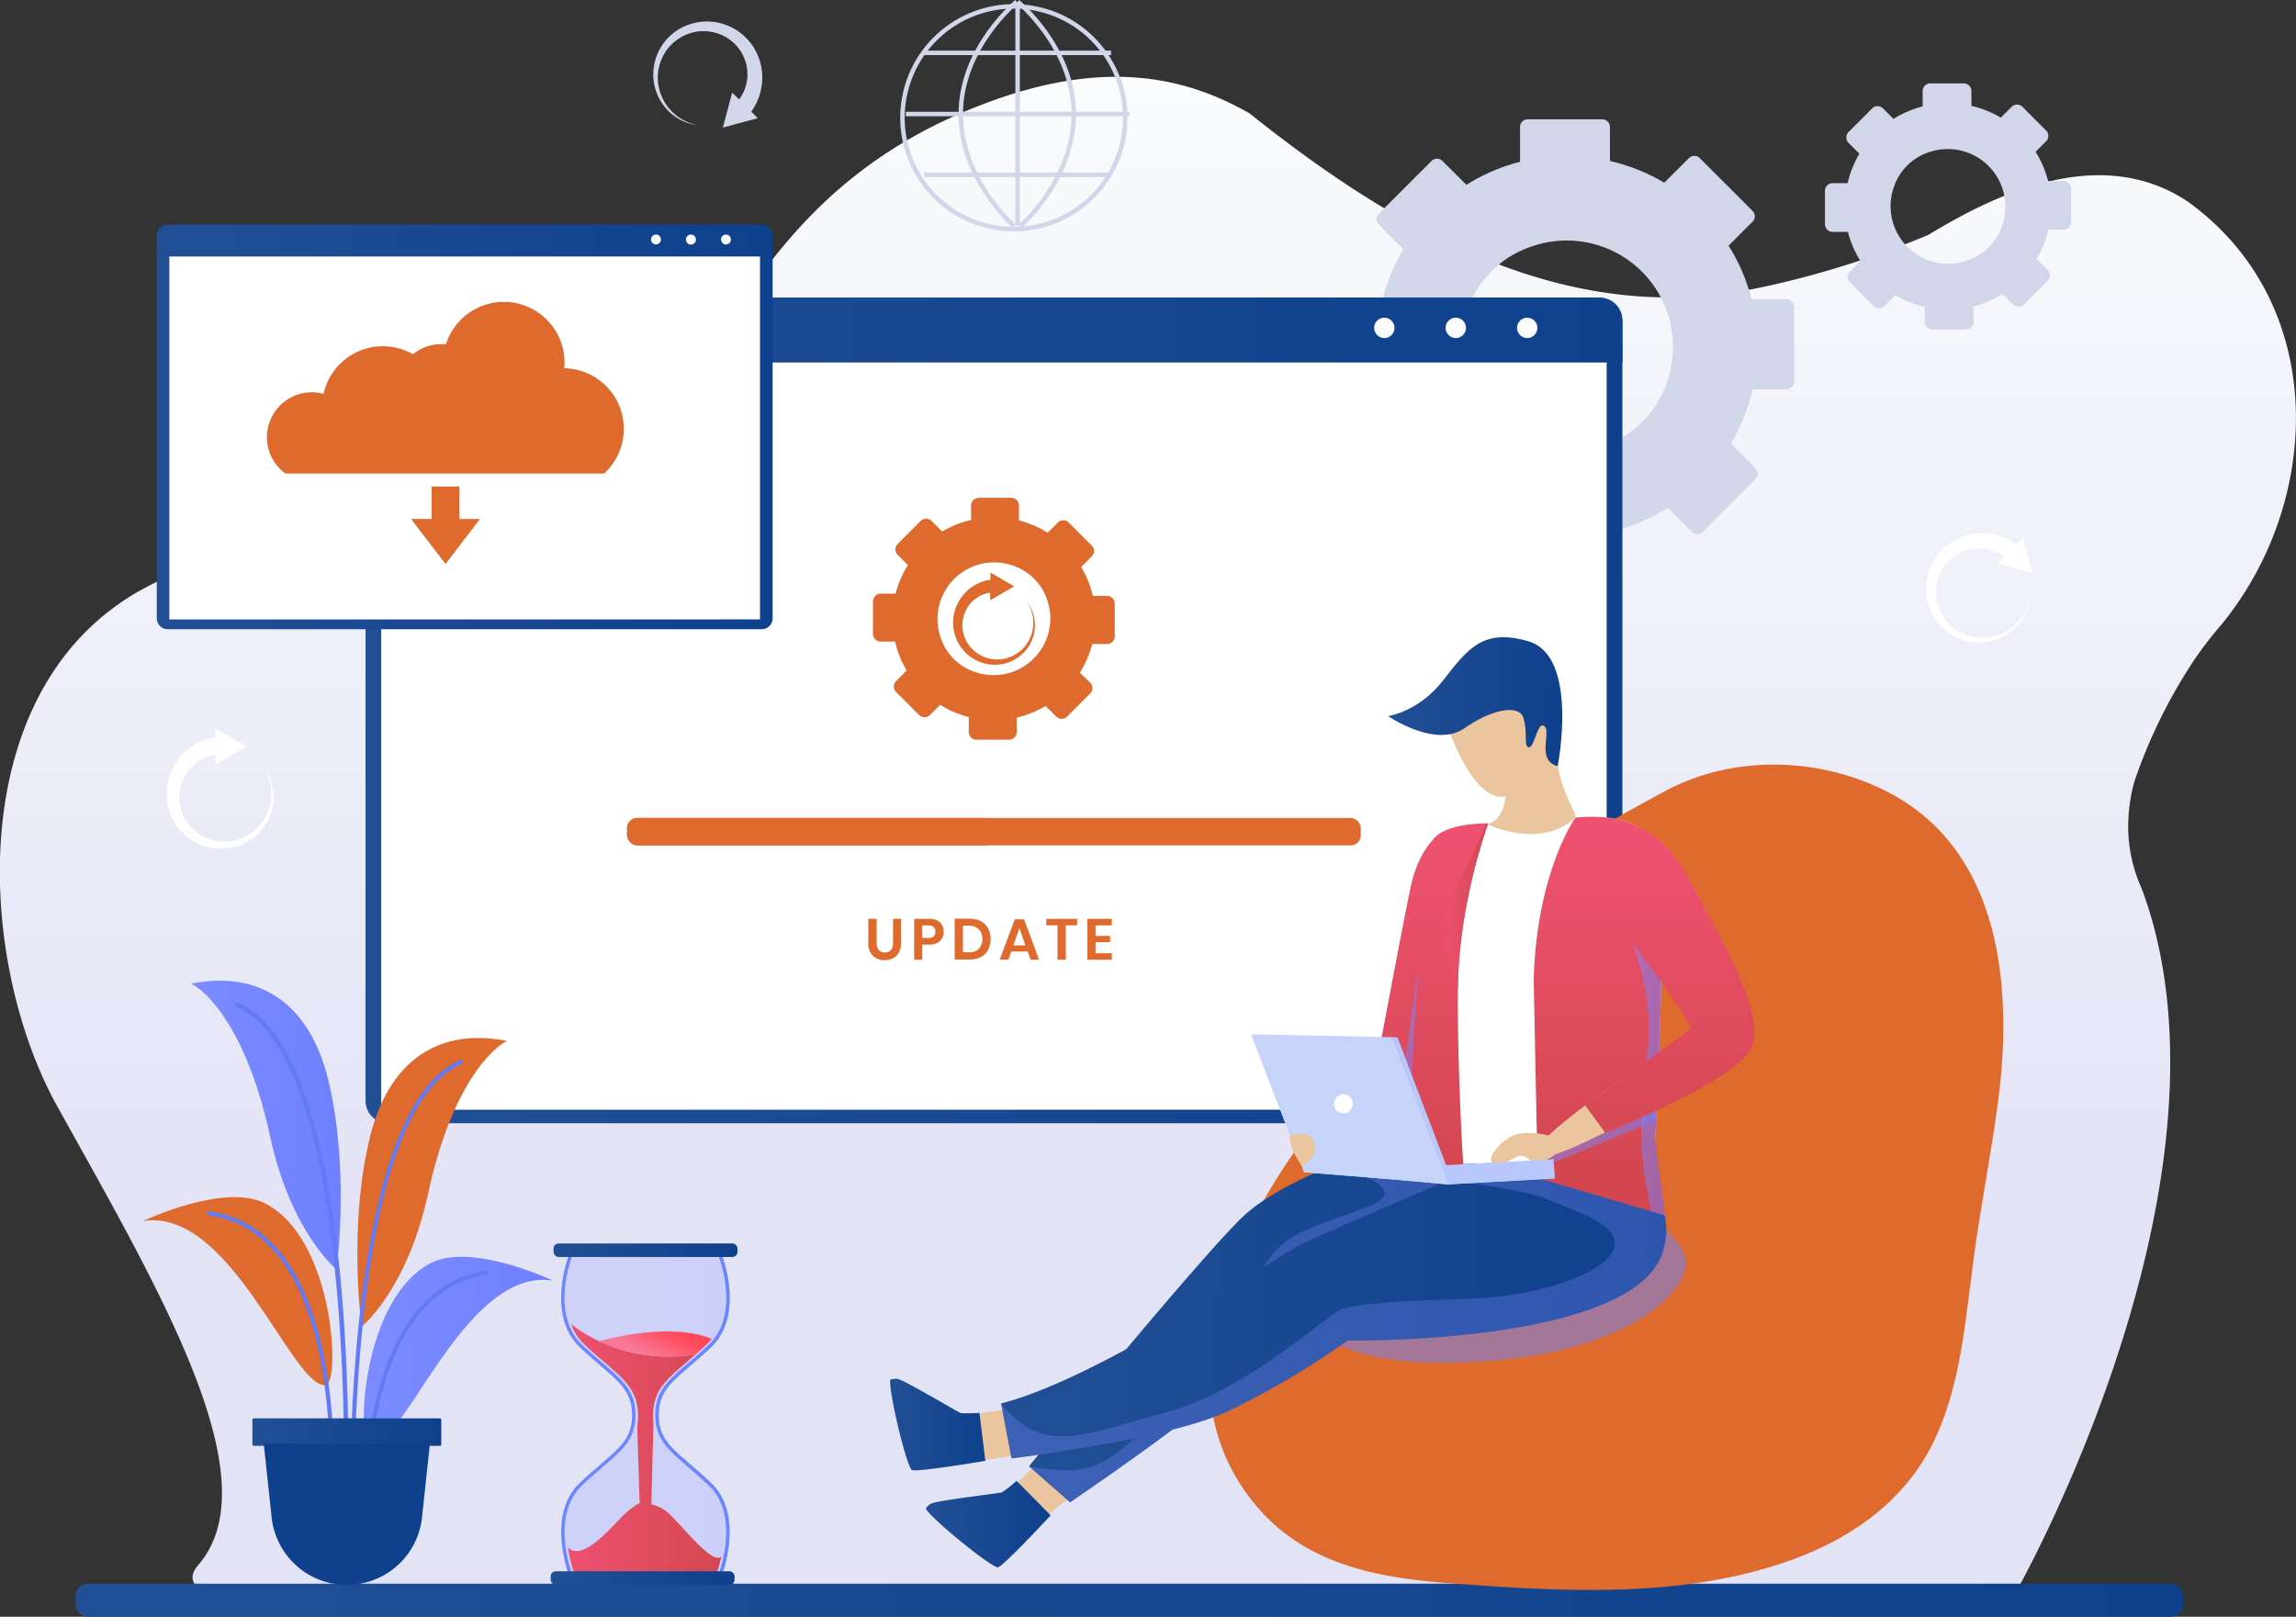 <svg xmlns="http://www.w3.org/2000/svg" xmlns:xlink="http://www.w3.org/1999/xlink" viewBox="0 0 513.55 361.69"><rect x="0" y="0" width="513.55" height="361.69" fill="#333333" stroke="none"/><defs><linearGradient id="linear-gradient" x1="383.24" y1="340.19" x2="383.24" y2="84.31" gradientUnits="userSpaceOnUse"><stop offset="0" stop-color="#e3e3f6"/><stop offset="1" stop-color="#f9fbfc"/></linearGradient><linearGradient id="linear-gradient-2" x1="16.91" y1="357.99" x2="488.32" y2="357.99" gradientUnits="userSpaceOnUse"><stop offset="0.03" stop-color="#214f95"/><stop offset="1" stop-color="#0e408c"/></linearGradient><linearGradient id="linear-gradient-3" x1="208.21" y1="224.46" x2="489.35" y2="224.46" xlink:href="#linear-gradient-2"/><linearGradient id="linear-gradient-4" x1="81.74" y1="73.83" x2="362.89" y2="73.83" xlink:href="#linear-gradient-2"/><linearGradient id="linear-gradient-5" x1="356.62" y1="359.24" x2="488.38" y2="359.24" xlink:href="#linear-gradient-2"/><linearGradient id="linear-gradient-6" x1="325.57" y1="384.22" x2="346.86" y2="384.22" xlink:href="#linear-gradient-2"/><linearGradient id="linear-gradient-7" x1="333.56" y1="406.47" x2="361.43" y2="406.47" xlink:href="#linear-gradient-2"/><linearGradient id="linear-gradient-8" x1="350.38" y1="356.23" x2="499.16" y2="356.23" xlink:href="#linear-gradient-2"/><linearGradient id="linear-gradient-9" x1="440.23" y1="254.11" x2="440.23" y2="325.74" gradientUnits="userSpaceOnUse"><stop offset="0.02" stop-color="#ed516f"/><stop offset="1" stop-color="#d44751"/></linearGradient><linearGradient id="linear-gradient-10" x1="311" y1="236.39" x2="324.71" y2="236.39" gradientUnits="userSpaceOnUse"><stop offset="0.04" stop-color="#7b8bff"/><stop offset="1" stop-color="#6f80ff"/></linearGradient><linearGradient id="linear-gradient-11" x1="484.18" y1="254.11" x2="484.18" y2="325.74" xlink:href="#linear-gradient-9"/><linearGradient id="linear-gradient-12" x1="491.59" y1="307" x2="498.85" y2="307" xlink:href="#linear-gradient-10"/><linearGradient id="linear-gradient-13" x1="473.33" y1="317.43" x2="497.24" y2="317.43" xlink:href="#linear-gradient-10"/><linearGradient id="linear-gradient-14" x1="436.94" y1="222.49" x2="475.91" y2="222.49" xlink:href="#linear-gradient-2"/><linearGradient id="linear-gradient-15" x1="499.91" y1="254.11" x2="499.91" y2="325.74" xlink:href="#linear-gradient-9"/><linearGradient id="linear-gradient-16" x1="450.21" y1="254.11" x2="450.21" y2="325.74" xlink:href="#linear-gradient-9"/><linearGradient id="linear-gradient-17" x1="449.15" y1="268.21" x2="459.24" y2="268.21" xlink:href="#linear-gradient-9"/><linearGradient id="linear-gradient-18" x1="252.37" y1="382.09" x2="289.29" y2="382.09" xlink:href="#linear-gradient-10"/><linearGradient id="linear-gradient-19" x1="123.82" y1="279.69" x2="164.95" y2="279.69" xlink:href="#linear-gradient-2"/><linearGradient id="linear-gradient-20" x1="274.59" y1="362.29" x2="271.37" y2="368.65" gradientUnits="userSpaceOnUse"><stop offset="0" stop-color="#fe495b"/><stop offset="1" stop-color="#f97897"/></linearGradient><linearGradient id="linear-gradient-21" x1="253.53" y1="389.61" x2="287.79" y2="389.61" xlink:href="#linear-gradient-9"/><linearGradient id="linear-gradient-22" x1="123.17" y1="353.03" x2="164.3" y2="353.03" xlink:href="#linear-gradient-2"/><linearGradient id="linear-gradient-23" x1="207.85" y1="367.68" x2="250.15" y2="367.68" xlink:href="#linear-gradient-10"/><linearGradient id="linear-gradient-24" x1="169.15" y1="317.21" x2="202.68" y2="317.21" xlink:href="#linear-gradient-10"/><linearGradient id="linear-gradient-25" x1="56.46" y1="320.38" x2="98.69" y2="320.38" xlink:href="#linear-gradient-2"/><linearGradient id="linear-gradient-26" x1="204.04" y1="161.58" x2="204.04" y2="188.71" gradientTransform="matrix(1, 0, 0, -5.63, 0, 5088.4)" xlink:href="#linear-gradient-2"/><linearGradient id="linear-gradient-27" x1="161.52" y1="161.04" x2="299.28" y2="161.04" xlink:href="#linear-gradient-2"/><linearGradient id="linear-gradient-28" x1="35.06" y1="53.82" x2="172.81" y2="53.82" xlink:href="#linear-gradient-2"/></defs><g style="isolation:isolate"><g id="obj"><path d="M577.44,421.58s47.89-84.46,30.74-148.91c-.75-2.8-1.63-5.58-2.66-8.33a34.18,34.18,0,0,1-3-12.24,38.13,38.13,0,0,1,1.35-11.75,117.86,117.86,0,0,1,13.34-27.13,84.14,84.14,0,0,1,6.16-8c22.7-27.75,24-71.9-7.57-94.61-15.77-10.51-34.17-5.25-49.34,2.56-3,1.57-5.94,3.23-8.68,4.9a211,211,0,0,1-35.3,11.29c-4.11.9-8.25,1.65-12.36,2.14-39.39,4.34-74.71-17.1-104.11-40.58a66.18,66.18,0,0,0-8.16-4c-14.12-5.7-31.12-6.46-54.26,3-74,30.19-51.66,105.88-139.2,99.3s-88.19,82.27-65.15,123.73,48,83.59,31.59,102.67,128.68,5.71,139.87,7S577.44,421.58,577.44,421.58Z" transform="translate(-126.47 -65.52)" style="fill:url(#linear-gradient)"/><rect x="16.91" y="354.29" width="471.4" height="7.4" rx="2.74" style="fill:url(#linear-gradient-2)"/><path d="M426.19,135.13v16.7a1.71,1.71,0,0,0,1.72,1.71h7.78a41.47,41.47,0,0,0,5.17,12h0l-5.36,5.36a1.72,1.72,0,0,0,0,2.43l11.81,11.8a1.72,1.72,0,0,0,2.43,0l5.51-5.51h0a41.4,41.4,0,0,0,12.14,4.86h0v7.57a1.72,1.72,0,0,0,1.72,1.72h16.7a1.72,1.72,0,0,0,1.72-1.72V184.3h0a41.92,41.92,0,0,0,12-5.15h0l5.36,5.35a1.72,1.72,0,0,0,2.43,0l11.8-11.8a1.72,1.72,0,0,0,0-2.43l-5.51-5.52a41.49,41.49,0,0,0,4.85-12.14h7.59a1.72,1.72,0,0,0,1.72-1.72V134.2a1.72,1.72,0,0,0-1.72-1.72h-7.8a41.54,41.54,0,0,0-5.15-12l5.36-5.36a1.72,1.72,0,0,0,0-2.43l-11.8-11.8a1.72,1.72,0,0,0-2.43,0l-5.51,5.51h0a41.85,41.85,0,0,0-12.15-4.86V93.93a1.72,1.72,0,0,0-1.72-1.72H468.18a1.72,1.72,0,0,0-1.72,1.72v7.79a42.26,42.26,0,0,0-12,5.15l-5.36-5.35a1.72,1.72,0,0,0-2.43,0l-11.8,11.81a1.72,1.72,0,0,0,0,2.43l5.51,5.51h0a41.65,41.65,0,0,0-4.87,12.14h-7.57A1.72,1.72,0,0,0,426.19,135.13Zm28.47-.12a22.59,22.59,0,0,1,14.18-14.27,23.77,23.77,0,0,1,30.46,30.33,22.59,22.59,0,0,1-14.24,14.25A23.78,23.78,0,0,1,454.66,135Z" transform="translate(-126.47 -65.52)" style="fill:#d1d6e8"/><path d="M534.66,108.21v7.47a1.72,1.72,0,0,0,1.72,1.72h3.42a23,23,0,0,0,2.8,6.52h0l-2.34,2.34a1.72,1.72,0,0,0,0,2.43l5.28,5.29a1.72,1.72,0,0,0,2.43,0l2.43-2.43h0a22.51,22.51,0,0,0,6.58,2.63h0v3.32a1.72,1.72,0,0,0,1.72,1.72h7.47a1.72,1.72,0,0,0,1.72-1.72v-3.43h0a22.78,22.78,0,0,0,6.51-2.8h0l2.35,2.35a1.72,1.72,0,0,0,2.43,0l5.28-5.28a1.73,1.73,0,0,0,0-2.44L582,123.47a22.17,22.17,0,0,0,2.63-6.57H588a1.72,1.72,0,0,0,1.72-1.72v-7.47A1.72,1.72,0,0,0,588,106h-3.43a22.68,22.68,0,0,0-2.8-6.52l2.35-2.34a1.72,1.72,0,0,0,0-2.43l-5.28-5.29a1.72,1.72,0,0,0-2.43,0L574,91.84a22.79,22.79,0,0,0-6.58-2.63V85.89a1.72,1.72,0,0,0-1.72-1.72h-7.47a1.72,1.72,0,0,0-1.72,1.72v3.43a23.08,23.08,0,0,0-6.52,2.8l-2.34-2.35a1.72,1.72,0,0,0-2.43,0l-5.28,5.28a1.73,1.73,0,0,0,0,2.44l2.43,2.43h0a22.42,22.42,0,0,0-2.64,6.58h-3.31A1.71,1.71,0,0,0,534.66,108.21Zm15.42-.85a12.22,12.22,0,0,1,7.69-7.73,12.88,12.88,0,0,1,16.5,16.43,12.23,12.23,0,0,1-7.72,7.72A12.88,12.88,0,0,1,550.08,107.36Z" transform="translate(-126.47 -65.52)" style="fill:#d1d6e8"/><path d="M489.35,137.12V311.8a5,5,0,0,1-5,5H213.23a5,5,0,0,1-5-5V137.12a5,5,0,0,1,5-5H484.34a4.92,4.92,0,0,1,3,1A5,5,0,0,1,489.35,137.12Z" transform="translate(-126.47 -65.52)" style="fill:url(#linear-gradient-3)"/><path d="M485.83,140.51V313.77H211.73V135.68H480.94a4.89,4.89,0,0,1,4.89,4.84Z" transform="translate(-126.47 -65.52)" style="fill:#fff"/><path d="M87.32,66.57h270a5.58,5.58,0,0,1,5.58,5.58v8.95a0,0,0,0,1,0,0H81.74a0,0,0,0,1,0,0V72.15A5.58,5.58,0,0,1,87.32,66.57Z" style="fill:url(#linear-gradient-4)"/><circle cx="309.64" cy="73.35" r="2.28" style="fill:#f9fbfc"/><circle cx="325.62" cy="73.35" r="2.28" style="fill:#f9fbfc"/><circle cx="341.59" cy="73.35" r="2.28" style="fill:#f9fbfc"/><rect x="140.25" y="182.99" width="164.12" height="6.14" rx="2.27" style="fill:#df6a2e"/><rect x="140.25" y="182.99" width="82.36" height="6.14" rx="2.27" style="fill:#df6a2e"/><path d="M322.55,271.08v5.37a2.4,2.4,0,0,0,.47,1.61,1.73,1.73,0,0,0,1.37.54,1.68,1.68,0,0,0,1.35-.54,2.35,2.35,0,0,0,.48-1.61v-5.37H328v5.37a4.4,4.4,0,0,1-.47,2.14,3.07,3.07,0,0,1-1.31,1.31,4.18,4.18,0,0,1-1.9.42,3.54,3.54,0,0,1-2.63-1,3.91,3.91,0,0,1-1-2.89v-5.37Z" transform="translate(-126.47 -65.52)" style="fill:#df6a2e"/><path d="M332.76,276.84v3.39h-1.82v-9.15h3.33a3.42,3.42,0,0,1,2.44.78,2.76,2.76,0,0,1,.82,2.11,2.72,2.72,0,0,1-.84,2.09,3.47,3.47,0,0,1-2.42.78Zm2.92-2.87a1.39,1.39,0,0,0-.37-1.05,1.78,1.78,0,0,0-1.24-.36h-1.31v2.81h1.31C335.15,275.37,335.68,274.9,335.68,274Z" transform="translate(-126.47 -65.52)" style="fill:#df6a2e"/><path d="M347.5,278a4,4,0,0,1-1.65,1.62,5.45,5.45,0,0,1-2.57.57H340v-9.15h3.26a5.57,5.57,0,0,1,2.57.56,3.92,3.92,0,0,1,1.65,1.6,5.34,5.34,0,0,1,0,4.8Zm-2.09-.22a3.35,3.35,0,0,0,0-4.37,3.16,3.16,0,0,0-2.29-.78h-1.27v5.93h1.27A3.16,3.16,0,0,0,345.41,277.82Z" transform="translate(-126.47 -65.52)" style="fill:#df6a2e"/><path d="M356.32,278.39h-3.67l-.65,1.84h-1.93l3.37-9.05h2.09l3.35,9.05H357Zm-.5-1.39-1.34-3.86L353.13,277Z" transform="translate(-126.47 -65.52)" style="fill:#df6a2e"/><path d="M367.39,271.08v1.45h-2.53v7.7H363v-7.7h-2.51v-1.45Z" transform="translate(-126.47 -65.52)" style="fill:#df6a2e"/><path d="M371.52,272.53v2.37h3.24v1.4h-3.24v2.47h3.63v1.46h-5.46v-9.15h5.46v1.45Z" transform="translate(-126.47 -65.52)" style="fill:#df6a2e"/><path d="M374.12,198.83h-3.23a21.84,21.84,0,0,0-2.6-6.46l2.37-2.37a1.72,1.72,0,0,0,0-2.43l-5.15-5.15a1.72,1.72,0,0,0-2.43,0l-2.28,2.28a22.47,22.47,0,0,0-6.41-2.75v-3.34a1.72,1.72,0,0,0-1.72-1.72h-7.28a1.72,1.72,0,0,0-1.72,1.72v3.23a22.43,22.43,0,0,0-6.47,2.59h0l-2.37-2.37a1.72,1.72,0,0,0-2.43,0l-5.15,5.15a1.73,1.73,0,0,0,0,2.44l2.29,2.28a22.53,22.53,0,0,0-2.75,6.4h-3.34a1.72,1.72,0,0,0-1.72,1.72v7.29a1.72,1.72,0,0,0,1.72,1.72h3.23a22.09,22.09,0,0,0,2.59,6.46l-2.37,2.37a1.72,1.72,0,0,0,0,2.43l5.15,5.15a1.72,1.72,0,0,0,2.43,0l2.28-2.28h0a22.41,22.41,0,0,0,6.4,2.75h0v3.34a1.72,1.72,0,0,0,1.72,1.72h7.28a1.72,1.72,0,0,0,1.72-1.72v-3.23h0a22,22,0,0,0,6.47-2.59h0l2.37,2.37a1.72,1.72,0,0,0,2.43,0l5.15-5.15a1.73,1.73,0,0,0,0-2.44L368,216h0a22.27,22.27,0,0,0,2.76-6.4h3.34a1.72,1.72,0,0,0,1.71-1.72v-7.29A1.72,1.72,0,0,0,374.12,198.83Zm-29.64,17a12,12,0,0,1-7.58-7.58,12.66,12.66,0,0,1,16.22-16.16,12.08,12.08,0,0,1,7.56,7.6A12.67,12.67,0,0,1,344.48,215.82Z" transform="translate(-126.47 -65.52)" style="fill:#df6a2e"/><path d="M356.07,200a8.37,8.37,0,0,1-.57,10.36,8.24,8.24,0,0,1-4.65,2.58,7.91,7.91,0,0,1-5.11-.85,7.69,7.69,0,0,1-4-6.19,7.94,7.94,0,0,1,.26-2.48,7.31,7.31,0,0,1,2.73-4,7.1,7.1,0,0,1,3.21-1.3v1.68l5.39-3.11L348,193.61v1.59a9.8,9.8,0,0,0-8.15,7.69,10.19,10.19,0,0,0-.12,3.21,9.65,9.65,0,0,0,.95,3A9.3,9.3,0,0,0,351.08,214a9.13,9.13,0,0,0,5-3.2,8.86,8.86,0,0,0,1.87-5.5A8.56,8.56,0,0,0,356.07,200Z" transform="translate(-126.47 -65.52)" style="fill:#df6a2e"/><path d="M559,388c-6.13,12.64-17.42,21.21-31.3,26.31-24.1,8.85-50.58,7.33-75.69,5.52-16.3-1.17-32.77-3.84-44.07-16.87-24.69-28.5-2.72-68.2,17.54-92.1,10.18-12,19.4-24.78,29.51-36.82,9.6-11.44,22.54-19.63,35.42-26.89,2.87-1.62,5.75-3.18,8.59-4.7,15.17-8.15,34.59-7.62,49.87.33,25.4,13.22,27.87,44.13,24.48,69.44-1.76,13.15-4.46,26.14-6,39.32C565.79,363.86,564.47,376.59,559,388Z" transform="translate(-126.47 -65.52)" style="fill:#df6a2e"/><path d="M421.58,363.27c.75.3,6.39,9.2,38.59,6.68s46-17.07,43-23.89-13.51-12.32-13.51-12.32Z" transform="translate(-126.47 -65.52)" style="fill:#6b83ff;mix-blend-mode:multiply;opacity:0.5"/><polygon points="231.44 327.91 226.83 332.41 232.23 340.63 239.36 334.9 231.44 327.91" style="fill:#eac59d"/><path d="M487.2,328c-5.2,9.86-22.71,14.32-37.89,16.41-12.59,1.74-23.58,1.85-24.64,2.05-2.35.42-13.36,18.49-21.57,27s-37.29,28.14-37.29,28.14l-9.19-8.06s36.12-44.14,47.25-55.28,41.3-19,41.3-19S496.73,310,487.2,328Z" transform="translate(-126.47 -65.52)" style="fill:url(#linear-gradient-5)"/><path d="M463.89,326.32l-14.58,18.11c-12.59,1.74-23.58,1.85-24.64,2.05-2.35.42-13.36,18.49-21.57,27s-37.29,28.14-37.29,28.14l-9.19-8.06c15.52,2.84,17.52-1.14,29.59-11.44s20.68-33,27.11-38.29,22-7.9,22.76-10.87-6.83-5.15-6.83-5.15l11.18-1.64Z" transform="translate(-126.47 -65.52)" style="fill:#7b8bff;mix-blend-mode:multiply;opacity:0.3"/><polygon points="225.56 315.24 218.78 316.22 220 326.71 229.02 325.23 225.56 315.24" style="fill:#eac59d"/><path d="M345.54,381.59a31.39,31.39,0,0,1-4.14.07c-.6-.17-12.82-7.52-14.27-7.69-.14,0-1.52,0-1.55.32-.29,2.91,3.71,19.55,4.87,20.09s16.41-2.05,16.41-2.05Z" transform="translate(-126.47 -65.52)" style="fill:url(#linear-gradient-6)"/><path d="M353.85,396.8a31.29,31.29,0,0,1-3.24,2.57c-.58.23-14.75,1.83-16,2.58-.12.07-1.2.93-1,1.19,1.54,2.49,14.84,13.27,16.09,13s11.77-11.61,11.77-11.61Z" transform="translate(-126.47 -65.52)" style="fill:url(#linear-gradient-7)"/><path d="M498.39,345.49c-6.26,20.91-70.5,19.92-70.5,19.92a185,185,0,0,1-26.76,15.82c-13.87,6.45-48.41,10.55-48.41,10.55l-2.34-12.28c22.85-5.85,62.47-33.42,67.36-35.77,2.85-1.36,20.69-9.05,34.95-15.18L470.37,321l.68-.29s.5.06,1.36.2C478.65,321.9,503.88,327.15,498.39,345.49Z" transform="translate(-126.47 -65.52)" style="fill:url(#linear-gradient-8)"/><path d="M498.39,345.49c-6.26,20.91-70.5,19.92-70.5,19.92a185,185,0,0,1-26.76,15.82c-13.87,6.45-48.41,10.55-48.41,10.55l-2.34-12.28c9.59,11.75,18.13,7,36.82,2s36.41-22.36,39.78-23.24,8.4-1.55,27.26-2.14,33.24-7,33.39-12.16-9.5-7.57-14.55-9.94-21.22-4.31-21.22-4.31l.83-1.18,5-7,12.72-.59,2-.09C478.65,321.9,503.88,327.15,498.39,345.49Z" transform="translate(-126.47 -65.52)" style="fill:#7b8bff;mix-blend-mode:multiply;opacity:0.3"/><path d="M453.18,251.52a6.29,6.29,0,0,0-5.06,4.22c-3.6,9.89-15.12,43.23-8,46.25,8.39,3.56,16.84-26.58,18.17-35.6C459.42,258.88,458.85,250.91,453.18,251.52Z" transform="translate(-126.47 -65.52)" style="fill:#eac59d"/><path d="M448.71,252s-4.69,2.47-6.73,12-11.55,60.65-11.55,60.65,19,3.71,19.52.25S448.71,252,448.71,252Z" transform="translate(-126.47 -65.52)" style="fill:url(#linear-gradient-9)"/><polygon points="317.86 211.84 311 260.94 324.71 257.61 317.86 211.84" style="mix-blend-mode:multiply;opacity:0.5;fill:url(#linear-gradient-10)"/><path d="M493.63,253.24a6.29,6.29,0,0,1,5.83,3.06c5.58,8.92,23.82,39.11,17.47,43.56-7.46,5.24-22-22.47-25.21-31C489.06,261.73,488,253.83,493.63,253.24Z" transform="translate(-126.47 -65.52)" style="fill:#eac59d"/><path d="M478.94,276a3.23,3.23,0,0,0-3.42,2.81,48.23,48.23,0,0,0-.56,7.3c.05,6-.19,11.58,1.78,12.52s4-2.72,4.59-8.65c.52-5.36,2.4-11.91,1.11-12.91A9.59,9.59,0,0,0,478.94,276Z" transform="translate(-126.47 -65.52)" style="fill:#eac59d"/><path d="M441.24,327.21l12.33-1.27,18.08-.64,2.26.25,5.63-2.27,13.36-1.37,3.74-.38,0-.9s.09-1.65.23-4.44c.09-1.91.21-4.35.34-7.15.29-6.59.62-15.17.81-23.56.28-12.49.26-24.55-.67-28.92-2.23-10.38-18.53-8.1-18.53-8.1h0l-19.73,1.42s-10.63-.18-12.39,4.41C444.59,259.82,441.24,327.21,441.24,327.21Z" transform="translate(-126.47 -65.52)" style="fill:#fff"/><path d="M498.85,337.42l-2.94-.87-25.46-7.48c-.23-8.41-.72-33.23-.91-43.31,0-.68,0-1.32,0-1.91.86-23.71,9.29-35.39,9.29-35.39h0s16.3-2.29,18.53,8.09c.93,4.38.95,16.44.66,28.94-.18,8.37-.51,17-.8,23.55-.13,2.8-.25,5.23-.34,7.15-.13,2.79-.23,4.44-.23,4.44Z" transform="translate(-126.47 -65.52)" style="fill:url(#linear-gradient-11)"/><path d="M498.85,337.42l-2.94-.87c-4.26-17.37-1.53-28-.88-36.15a52.91,52.91,0,0,0-3.44-23.81l6.37,8.46.08.44c-.18,8.37-.51,17-.8,23.55-.13,2.8-.25,5.23-.34,7.15-.13,2.79-.23,4.44-.23,4.44Z" transform="translate(-126.47 -65.52)" style="mix-blend-mode:multiply;opacity:0.5;fill:url(#linear-gradient-12)"/><path d="M473.33,321.84v4l6.21-2.54,17.36-7.09c.09-1.91.21-4.35.34-7.15C489.54,313,473.33,321.48,473.33,321.84Z" transform="translate(-126.47 -65.52)" style="mix-blend-mode:multiply;opacity:0.5;fill:url(#linear-gradient-13)"/><path d="M516.47,298.36a6.22,6.22,0,0,1-3.11,4.83c-8.57,5.15-39.73,23.58-43.3,21-4.13-3,39.59-31.59,42.06-30.5C514,294.57,516.66,295.11,516.47,298.36Z" transform="translate(-126.47 -65.52)" style="fill:#eac59d"/><path d="M473.66,319.79a16.79,16.79,0,0,0-7.51-.64c-2.81.49-6.54,4.36-6.18,6s2,1.22,5.1-.52,2.84,1.4,6,.71,3.6-2.35,3.6-2.35" transform="translate(-126.47 -65.52)" style="fill:#eac59d"/><path d="M478.82,248.47c-7.69,6.92-18.64,1.94-19.55,1.5,0,0,0,0,0,0l-.05,0c3.84-1.3,4-6.28,4-6.28-6.35,1.39-11.61-11.79-12.63-14.75s-4.35-13.9,9.73-15.66,14.18,15.19,14.46,21.86S479.45,247.89,478.82,248.47Z" transform="translate(-126.47 -65.52)" style="fill:#eac59d"/><path d="M474.88,236.9s4.85-24.55-6.54-27.91c-10.44-3.07-13.77,2-19.22,8.91s-12.18,7.82-12.18,7.82,10.64,7.31,17.14,2.68c5.55-3.94,12.07-5.56,13.12-2.3s0,6.61,1.26,6.61,1.89-6,3.46-4.73S470.05,235.75,474.88,236.9Z" transform="translate(-126.47 -65.52)" style="fill:url(#linear-gradient-14)"/><path d="M468.37,242.22s-1.62,7.16-9.1,7.75c0,0,0,0,0,0l-.05,0c3.84-1.3,4-6.28,4-6.28A13.58,13.58,0,0,0,468.37,242.22Z" transform="translate(-126.47 -65.52)" style="fill:#eac59d;mix-blend-mode:multiply;opacity:0.3"/><path d="M492.32,250.5" transform="translate(-126.47 -65.52)" style="fill:#62cacd"/><path d="M492.32,250.5s6.54,1.24,12.72,13.09,17.17,29.65,12.85,36.94-32.37,18.4-32.37,18.4L481,312.76s23.72-16.8,23.72-17.3-11.61-17.91-11.61-17.91Z" transform="translate(-126.47 -65.52)" style="fill:url(#linear-gradient-15)"/><path d="M452.56,285.2c.44-17.42,6-33.44,6.68-35.24l.12-.24h-.27c-.44,0-10.76-.14-12.54,4.52-2.1,5.48-5.35,70.21-5.48,73v.2l12.53-1.29.16,0v-.16c-.62-8.93-1.39-29-1.19-40.14C452.55,285.6,452.56,285.4,452.56,285.2Z" transform="translate(-126.47 -65.52)" style="fill:url(#linear-gradient-16)"/><path d="M458.93,249.83l-9.38,20.61,0,.06,1,2.84-1.35,2.84,3.39,10.41,0-1.39c.44-17.42,6-33.44,6.68-35.24Z" transform="translate(-126.47 -65.52)" style="fill:url(#linear-gradient-17)"/><path d="M450.6,330.58c-.21-.26-32.43-2.81-32.43-2.81L406.38,297l0-.09c-.47,0,31.52.64,31.52.64l12.61,32.72Z" transform="translate(-126.47 -65.52)" style="fill:#c7d4f9"/><path d="M450.6,330.58c-.21-.26-32.43-2.81-32.43-2.81L406.38,297c.9,1.9,15.75,32.22,43.22,33.23l.87,0Z" transform="translate(-126.47 -65.52)" style="fill:#c7d4f9"/><polygon points="347.73 263.63 324.06 264.95 323.29 262.96 322.42 260.71 347.48 259.33 347.61 261.49 347.73 263.63" style="fill:#b9c8fc"/><polygon points="311.39 232 312.59 232.1 325.05 264.9 324.06 264.94 311.39 232" style="fill:#b9c8fc"/><path d="M474.19,329.16l-23.67,1.31-.76-2c6-.36,19.94-1.18,24.32-1.48Z" transform="translate(-126.47 -65.52)" style="fill:#b9c8fc"/><path d="M415,319.42s4.8-1.41,5.53,2-2.89,4.93-2.89,4.93S414.49,322,415,319.42Z" transform="translate(-126.47 -65.52)" style="fill:#eac59d"/><path d="M425.1,313.58a2.14,2.14,0,1,0,1.08-3.15A2.37,2.37,0,0,0,425.1,313.58Z" transform="translate(-126.47 -65.52)" style="fill:#fff"/><path d="M176.3,234.32a9.34,9.34,0,0,0-5.83,1.79,9.48,9.48,0,0,0-3.55,5.15,10.24,10.24,0,0,0-.34,3.22,10.4,10.4,0,0,0,.76,3.19,10,10,0,0,0,4.43,4.87,10.31,10.31,0,0,0,6.65,1.11,10.64,10.64,0,0,0,8.75-9.88,10.94,10.94,0,0,0-2-7,11.18,11.18,0,0,1,2.45,7,11.54,11.54,0,0,1-2.44,7.14,11.89,11.89,0,0,1-6.5,4.17,12.11,12.11,0,0,1-13.6-6.38,12.62,12.62,0,0,1-1.23-4,13,13,0,0,1,.16-4.17,12.66,12.66,0,0,1,4.28-7.18,13,13,0,0,1,8-3Z" transform="translate(-126.47 -65.52)" style="fill:#fff"/><polygon points="55.19 167.03 48.18 162.98 48.18 171.08 55.19 167.03" style="fill:#fff"/><path d="M576,191.16a9.37,9.37,0,0,0-5.39-2.86,9.57,9.57,0,0,0-6.16,1.13,10.7,10.7,0,0,0-2.52,2,10,10,0,0,0-1.7,2.8,9.87,9.87,0,0,0-.32,6.57,10.29,10.29,0,0,0,3.92,5.49,10.6,10.6,0,0,0,13.17-.81,10.87,10.87,0,0,0,3.53-6.3,11.12,11.12,0,0,1-3.19,6.66,11.51,11.51,0,0,1-6.78,3.33,11.89,11.89,0,0,1-7.54-1.65,12,12,0,0,1-5-6.1,12.21,12.21,0,0,1-.13-8,13,13,0,0,1,1.93-3.67,13.3,13.3,0,0,1,3.06-2.83,12.69,12.69,0,0,1,8.1-2.05,13.07,13.07,0,0,1,7.78,3.5Z" transform="translate(-126.47 -65.52)" style="fill:#fff"/><polygon points="454.6 128.18 452.5 120.36 446.77 126.08 454.6 128.18" style="fill:#fff"/><path d="M290.69,89a9.43,9.43,0,0,0,1.72-11.55,9.61,9.61,0,0,0-4.83-4.23,10,10,0,0,0-6.57-.32,10.36,10.36,0,0,0-5.49,3.93,10.66,10.66,0,0,0-1.9,6.64,10.89,10.89,0,0,0,9,10.06A11.09,11.09,0,0,1,276,90.37a11.51,11.51,0,0,1-3.33-6.78,11.81,11.81,0,0,1,7.75-12.52,12.21,12.21,0,0,1,8-.13,12.6,12.6,0,0,1,3.66,1.93,13.13,13.13,0,0,1,2.84,3.06,12.66,12.66,0,0,1,2,8.1,13.08,13.08,0,0,1-3.49,7.78Z" transform="translate(-126.47 -65.52)" style="fill:#d1d6e8"/><polygon points="161.68 28.54 169.5 26.44 163.77 20.71 161.68 28.54" style="fill:#d1d6e8"/><g style="opacity:0.2"><path d="M254,417.52s-5-13,2.42-20,11.81-8.73,11.81-15.44-4.43-8.46-11.81-15.44-2.42-20-2.42-20h33.66s5,13-2.42,20-11.81,8.72-11.81,15.44,4.43,8.46,11.81,15.44,2.42,20,2.42,20Z" transform="translate(-126.47 -65.52)" style="fill:url(#linear-gradient-18)"/></g><path d="M287.66,346.65s5,13-2.42,20-11.81,8.72-11.81,15.44,4.43,8.46,11.81,15.44,2.42,20,2.42,20" transform="translate(-126.47 -65.52)" style="fill:none;stroke:#83c1ea;stroke-miterlimit:10;stroke-width:0.75px"/><path d="M254,346.65s-5,13,2.42,20,11.81,8.72,11.81,15.44-4.43,8.46-11.81,15.44-2.42,20-2.42,20" transform="translate(-126.47 -65.52)" style="fill:none;stroke:#6d86ff;stroke-miterlimit:10;stroke-width:0.75px"/><path d="M287.66,346.65s5,13-2.42,20-11.81,8.72-11.81,15.44,4.43,8.46,11.81,15.44,2.42,20,2.42,20" transform="translate(-126.47 -65.52)" style="fill:none;stroke:#6d86ff;stroke-miterlimit:10;stroke-width:0.75px"/><rect x="123.82" y="278.18" width="41.13" height="3.02" rx="1.12" style="fill:url(#linear-gradient-19)"/><path d="M285.65,365.05v0a12.21,12.21,0,0,1-1,1.13c-.88.84-1.73,1.6-2.53,2.3a35.78,35.78,0,0,1-21.61-2.92C276.83,361.28,284.59,364.54,285.65,365.05Z" transform="translate(-126.47 -65.52)" style="fill:url(#linear-gradient-20)"/><path d="M272.15,402.08a8.78,8.78,0,0,1,4.15,2.22c4,4.08,9.74,11.31,11.49,9.42a25.72,25.72,0,0,1-1,3.72h-31.9a28.76,28.76,0,0,1-1.35-5.76c3.16,3.58,10.34-5.25,12.3-7.11a17.88,17.88,0,0,1,3.49-2.69h.21L269,384.62h0a13.43,13.43,0,0,0,.18-2.28c0-5.56-2.79-8-7.43-12-1.39-1.19-3-2.53-4.67-4.16a11.05,11.05,0,0,1-2.85-4.44,31.09,31.09,0,0,0,6.25,3.82,35.78,35.78,0,0,0,21.61,2.92c-.75.67-1.46,1.28-2.13,1.86-4.65,4-7.45,6.4-7.44,12a14.19,14.19,0,0,0,.1,1.77Z" transform="translate(-126.47 -65.52)" style="fill:url(#linear-gradient-21)"/><rect x="123.17" y="351.52" width="41.13" height="3.02" rx="1.12" style="fill:url(#linear-gradient-22)"/><path d="M254.88,417.44h31.9a25.72,25.72,0,0,0,1-3.72" transform="translate(-126.47 -65.52)" style="fill:none"/><path d="M272.6,384.11a14.19,14.19,0,0,1-.1-1.77c0-5.56,2.79-8,7.44-12,.67-.58,1.38-1.19,2.13-1.86s1.65-1.46,2.53-2.3a12.21,12.21,0,0,0,1-1.13" transform="translate(-126.47 -65.52)" style="fill:none"/><path d="M254.88,417.44h0a28.76,28.76,0,0,1-1.35-5.76" transform="translate(-126.47 -65.52)" style="fill:none"/><path d="M254.18,361.69l0,.09a11.05,11.05,0,0,0,2.85,4.44c1.72,1.63,3.28,3,4.67,4.16,4.64,4,7.44,6.4,7.43,12a13.43,13.43,0,0,1-.18,2.28" transform="translate(-126.47 -65.52)" style="fill:none"/><path d="M254,361.62l.19.16a31.09,31.09,0,0,0,6.25,3.82,35.78,35.78,0,0,0,21.61,2.92h0" transform="translate(-126.47 -65.52)" style="fill:none"/><path d="M285.78,365.11l-.13-.06c-1.06-.51-8.82-3.77-25.19.55l-.18,0" transform="translate(-126.47 -65.52)" style="fill:none"/><polyline points="146.15 318.09 146.13 318.58 145.69 336.55 145.63 339.04" style="fill:none"/><polyline points="142.51 318.81 142.51 319.09 142.51 319.1 143.06 336.35 143.12 338.15" style="fill:none"/><path d="M272.09,402.06l.06,0a8.78,8.78,0,0,1,4.15,2.22c4,4.08,9.74,11.31,11.49,9.42a1.7,1.7,0,0,0,.32-.57" transform="translate(-126.47 -65.52)" style="fill:none"/><path d="M269.32,401.88a17.88,17.88,0,0,0-3.49,2.69c-2,1.86-9.14,10.69-12.3,7.11l-.06-.07" transform="translate(-126.47 -65.52)" style="fill:none"/><path d="M199.33,375.41h-.24c-7.54-.16-20.82-39-40-36.81l-.62.07s18.18-8.65,27.35-3.91C201.36,342.78,202.61,375.11,199.33,375.41Z" transform="translate(-126.47 -65.52)" style="fill:#df6a2e"/><path d="M200.5,398.92h0a.45.45,0,0,1-.43-.49c0-.61,3.56-56.8-26.91-61a.46.46,0,0,1-.4-.52.44.44,0,0,1,.52-.4c31.33,4.31,27.75,61.35,27.71,62A.46.46,0,0,1,200.5,398.92Z" transform="translate(-126.47 -65.52)" style="fill:#627af4"/><path d="M250.15,352a.08.08,0,0,1-.06,0c-19.36-3-32.8,36.24-40.43,36.74a1,1,0,0,1-.34,0c-3.27-.28-2-32.61,13.48-40.63,8.93-4.62,26.46,3.49,27.32,3.89Z" transform="translate(-126.47 -65.52)" style="fill:url(#linear-gradient-23)"/><path d="M208.15,412.22a.47.47,0,0,1-.46-.43c0-.62-3.62-57.67,27.71-62a.44.44,0,0,1,.52.39.46.46,0,0,1-.39.53c-30.48,4.19-26.95,60.37-26.91,61a.47.47,0,0,1-.44.49Z" transform="translate(-126.47 -65.52)" style="fill:#627af4"/><path d="M201.76,349.27v.06l0,.18s-10.21-8.14-14.88-29.77c-6.08-28.11-17.09-33.85-17.09-33.85l-.61-.31.61-.1c14.7-2.73,25.83,4.41,30.06,21.49C204.53,325.91,202.07,346.85,201.76,349.27Z" transform="translate(-126.47 -65.52)" style="fill:url(#linear-gradient-24)"/><path d="M203.74,409.43h0a.47.47,0,0,1-.47-.47v-.33c.35-11.28,2.64-106.23-23.9-117.9a.46.46,0,1,1,.37-.85c26.55,11.66,25,100.26,24.46,118.78V409A.47.47,0,0,1,203.74,409.43Z" transform="translate(-126.47 -65.52)" style="fill:#627af4"/><path d="M239.91,298.41l-.62.3s-11,5.74-17.08,33.86c-4.58,21.11-14.4,29.37-14.86,29.74h0s-3.1-22.38,1.9-42.53c4.29-17.28,15.64-24.37,30.59-21.39Z" transform="translate(-126.47 -65.52)" style="fill:#df6a2e"/><path d="M205.11,410.53a.47.47,0,0,1-.47-.47c-.19-30.25,1.84-97.32,24.66-107.35a.47.47,0,1,1,.38.85c-22.32,9.81-24.29,76.43-24.11,106.5a.47.47,0,0,1-.46.47Z" transform="translate(-126.47 -65.52)" style="fill:#627af4"/><path d="M207.18,392.53" transform="translate(-126.47 -65.52)" style="fill:none;stroke:#7fb2ef;stroke-linecap:round;stroke-miterlimit:10;stroke-width:0.547px"/><rect x="56.46" y="317.3" width="42.24" height="6.16" rx="0.32" style="fill:url(#linear-gradient-25)"/><path d="M222.63,388.44H185.46L187.23,405A16.9,16.9,0,0,0,204,420.08h0A16.9,16.9,0,0,0,220.86,405Z" transform="translate(-126.47 -65.52)" style="fill:url(#linear-gradient-26)"/><circle cx="354.08" cy="91.03" r="24.99" transform="matrix(0.23, -0.97, 0.97, 0.23, 57.03, 348.86)" style="fill:none;stroke:#d1d6e8;stroke-miterlimit:10"/><line x1="227.61" y1="50.49" x2="227.61" y2="0.52" style="fill:none;stroke:#d1d6e8;stroke-miterlimit:10"/><path d="M353.2,65.91" transform="translate(-126.47 -65.52)" style="fill:none;stroke:#d1d6e8;stroke-miterlimit:10"/><path d="M353.89,65.91S341.37,76.14,341.37,91s11.94,25.08,11.94,25.08" transform="translate(-126.47 -65.52)" style="fill:none;stroke:#d1d6e8;stroke-miterlimit:10"/><path d="M354.11,65.91S366.63,76.14,366.63,91s-11.94,25.08-11.94,25.08" transform="translate(-126.47 -65.52)" style="fill:none;stroke:#d1d6e8;stroke-miterlimit:10"/><line x1="202.62" y1="25.51" x2="252.59" y2="25.51" style="fill:none;stroke:#d1d6e8;stroke-miterlimit:10"/><line x1="206.72" y1="11.83" x2="248.5" y2="11.83" style="fill:none;stroke:#d1d6e8;stroke-miterlimit:10"/><line x1="206.74" y1="39.1" x2="248.48" y2="39.1" style="fill:none;stroke:#d1d6e8;stroke-miterlimit:10"/><path d="M299.28,118.25v85.58a2.46,2.46,0,0,1-2.46,2.46H164a2.46,2.46,0,0,1-2.46-2.46V118.25a2.47,2.47,0,0,1,2.46-2.47H296.82a2.44,2.44,0,0,1,1.48.5A2.47,2.47,0,0,1,299.28,118.25Z" transform="translate(-126.47 -65.52)" style="fill:url(#linear-gradient-27)"/><path d="M296.46,120.58v83.51H164.34V118.25H294.1a2.37,2.37,0,0,1,2.36,2.34Z" transform="translate(-126.47 -65.52)" style="fill:#fff"/><path d="M40.33,50.26H167.54a5.27,5.27,0,0,1,5.27,5.27v1.85a0,0,0,0,1,0,0H35.06a0,0,0,0,1,0,0V55.53A5.27,5.27,0,0,1,40.33,50.26Z" style="fill:url(#linear-gradient-28)"/><circle cx="146.72" cy="53.58" r="1.11" style="fill:#f9fbfc"/><path d="M282.13,119.1A1.12,1.12,0,1,1,281,118,1.12,1.12,0,0,1,282.13,119.1Z" transform="translate(-126.47 -65.52)" style="fill:#f9fbfc"/><circle cx="162.38" cy="53.58" r="1.11" style="fill:#f9fbfc"/><path d="M252.68,147.9h0c0-.42.06-.85.06-1.28a13.58,13.58,0,0,0-26.53-4.07c-.32,0-.64-.05-1-.05a10,10,0,0,0-6.37,2.28,13.56,13.56,0,0,0-20,8.85h0a9.79,9.79,0,0,0-2.61-.35,10.05,10.05,0,0,0-5.93,18.17H261.6a13.56,13.56,0,0,0-8.92-23.55Z" transform="translate(-126.47 -65.52)" style="fill:#df6a2e"/><rect x="96.54" y="108.85" width="6.23" height="11.01" style="fill:#df6a2e"/><polygon points="99.65 126.17 91.94 116.1 107.36 116.1 99.65 126.17" style="fill:#df6a2e"/></g></g></svg>